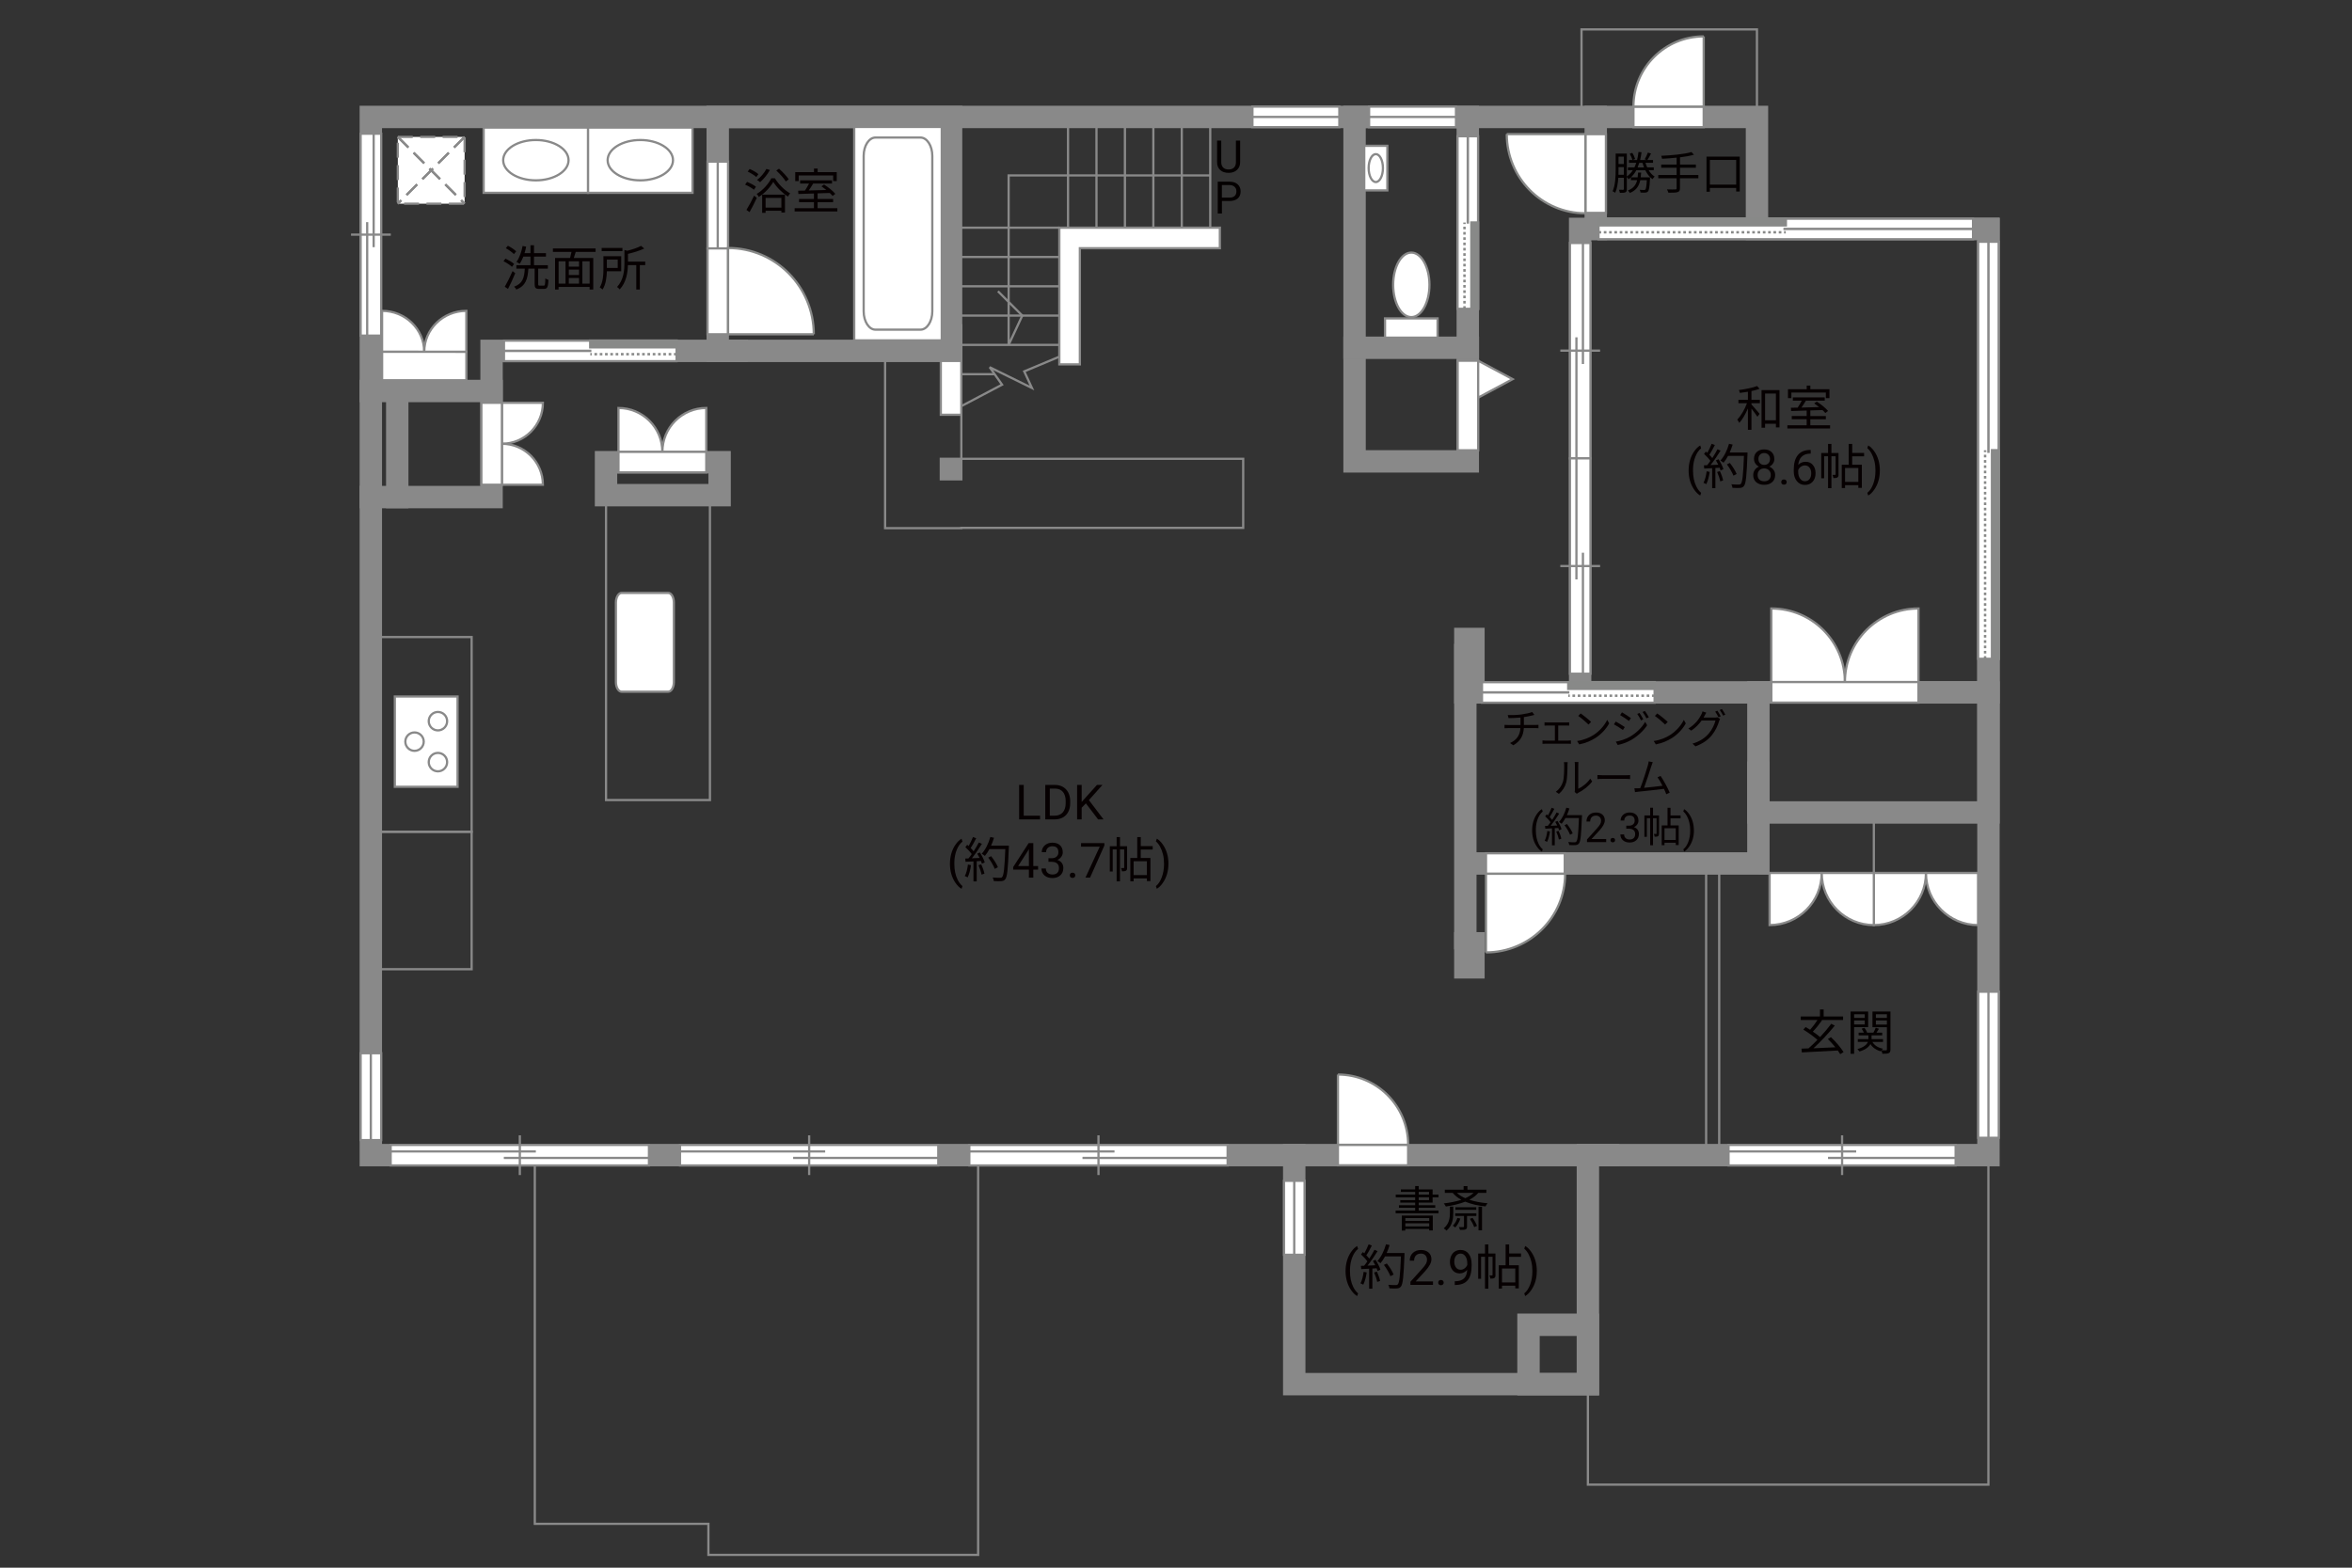 <?xml version="1.0" encoding="UTF-8"?><svg xmlns="http://www.w3.org/2000/svg" viewBox="0 0 630 420"><rect x="0" y="0" width="630" height="420" fill="#333333" stroke="none"/><defs><style>.cls-1,.cls-2,.cls-3,.cls-4,.cls-5,.cls-6,.cls-7,.cls-8{fill:none;}.cls-9{fill:#040000;}.cls-10{fill:#060001;}.cls-11,.cls-12,.cls-13,.cls-14{fill:#fff;}.cls-15{fill:#888988;}.cls-2,.cls-3,.cls-12,.cls-13,.cls-16,.cls-6,.cls-14{stroke-width:.6px;}.cls-2,.cls-3,.cls-14{stroke-dasharray:0 0 4 2;}.cls-2,.cls-13,.cls-16,.cls-4,.cls-6,.cls-17,.cls-8,.cls-14{stroke:#898989;}.cls-3{stroke:#898988;}.cls-12,.cls-5,.cls-7{stroke:#888988;}.cls-16,.cls-17{fill:#898989;}.cls-4,.cls-5,.cls-7{stroke-width:.65px;}.cls-17,.cls-8{stroke-linecap:square;stroke-width:6px;}.cls-7{stroke-dasharray:0 0 0 0 .71 0 0 .71;}</style></defs><g id="kan"><rect class="cls-6" x="423.62" y="7.88" width="46.99" height="23.46"/><line class="cls-6" x1="471" y1="233.88" x2="532.62" y2="233.88"/><rect class="cls-6" x="457" y="232.88" width="3.5" height="76.59"/><rect class="cls-6" x="425.33" y="309.47" width="107.28" height="88.28"/><polygon class="cls-6" points="143.25 309.47 143.25 408.25 189.75 408.25 189.75 416.57 262 416.57 262 309.47 143.25 309.47"/><line class="cls-6" x1="324.17" y1="61" x2="324.17" y2="31.33"/><line class="cls-6" x1="316.55" y1="61" x2="316.55" y2="31.33"/><line class="cls-6" x1="308.93" y1="61" x2="308.93" y2="31.33"/><line class="cls-6" x1="301.32" y1="61" x2="301.32" y2="31.33"/><line class="cls-6" x1="293.7" y1="61" x2="293.7" y2="31.33"/><line class="cls-6" x1="286.08" y1="61" x2="286.08" y2="31.33"/><line class="cls-6" x1="283.75" y1="61" x2="256.5" y2="61"/><line class="cls-6" x1="283.75" y1="68.85" x2="256.5" y2="68.85"/><line class="cls-6" x1="283.75" y1="76.7" x2="256.5" y2="76.7"/><line class="cls-6" x1="283.75" y1="84.55" x2="256.5" y2="84.55"/><line class="cls-6" x1="283.75" y1="92.4" x2="256.5" y2="92.4"/><line class="cls-6" x1="266.42" y1="100.25" x2="256.5" y2="100.25"/><polyline class="cls-6" points="257.5 108.81 268.41 103.06 265.1 98.38 276.41 103.94 274.35 99.5 283.75 95.56"/><polyline class="cls-6" points="324.17 47 270.17 47 270.17 92.4 273.83 84.55 267.31 78.03"/><rect class="cls-6" x="99.33" y="170.67" width="27" height="52.17"/><rect class="cls-6" x="162.33" y="132.67" width="27.83" height="81.67"/><rect class="cls-6" x="99.33" y="222.83" width="27" height="36.83"/><polygon class="cls-6" points="333 122.92 257.5 122.92 257.5 95.83 237.08 95.83 237.08 141.5 257.5 141.5 257.5 141.42 333 141.42 333 122.92"/><rect class="cls-16" x="252" y="122.92" width="5.5" height="5.5"/></g><g id="_外壁"><polygon class="cls-13" points="252 111.12 252 87.12 257.5 87.12 257.5 111.12 252 111.12 252 111.12"/><polygon class="cls-13" points="283.75 97.62 283.75 61 326.75 61 326.75 66.5 289.25 66.5 289.25 94.88 289.25 97.62 283.75 97.62 283.75 97.62"/><polygon class="cls-8" points="532.62 61.33 470.62 61.33 470.62 31.33 99.33 31.33 99.33 309.47 346.67 309.47 346.67 370.83 425.33 370.83 425.33 309.47 532.62 309.47 532.62 61.33"/><rect class="cls-8" x="423.25" y="61.33" width="109.37" height="124.17"/><rect class="cls-8" x="471" y="185.5" width="61.62" height="32.17"/><polyline class="cls-8" points="471 207 471 231.33 392.5 231.33 392.5 254.33 392.5 175.5"/><rect class="cls-17" x="392.5" y="171.19" width="2.17" height="14.31"/><rect class="cls-17" x="392.5" y="252.72" width="2.17" height="6.44"/><line class="cls-8" x1="424" y1="185.5" x2="394.67" y2="185.5"/><line class="cls-8" x1="430.75" y1="309.47" x2="346.67" y2="309.47"/><rect class="cls-8" x="409.42" y="354.92" width="15.92" height="15.92"/><rect class="cls-8" x="362.83" y="31.33" width="30.33" height="92.28"/><line class="cls-8" x1="362.83" y1="93.17" x2="393.17" y2="93.17"/><line class="cls-8" x1="427.43" y1="61.33" x2="427.43" y2="31.33"/><rect class="cls-8" x="192.25" y="31.33" width="62.5" height="62.67"/><polyline class="cls-8" points="197.33 94 131.67 94 131.67 133.17 99.33 133.17"/><line class="cls-8" x1="131.67" y1="104.75" x2="99.33" y2="104.75"/><line class="cls-8" x1="106.41" y1="104.75" x2="106.41" y2="133.17"/><rect class="cls-8" x="162.33" y="123.83" width="30.42" height="8.83"/></g><g id="_建距"><polygon class="cls-13" points="192.25 43.3 189.52 43.3 189.52 66.58 195.02 66.58 195.02 43.3 192.25 43.3"/><line class="cls-6" x1="192.25" y1="66.58" x2="192.25" y2="43.3"/><polygon class="cls-13" points="366.72 31.33 366.72 34.06 390 34.06 390 28.56 366.72 28.56 366.72 31.33"/><line class="cls-6" x1="390" y1="31.33" x2="366.72" y2="31.33"/><polygon class="cls-13" points="532.62 265.69 529.89 265.69 529.89 304.83 535.39 304.83 535.39 265.69 532.62 265.69"/><line class="cls-6" x1="532.62" y1="304.83" x2="532.62" y2="265.69"/><polygon class="cls-13" points="346.67 316.35 343.94 316.35 343.94 336.17 349.44 336.17 349.44 316.35 346.67 316.35"/><line class="cls-6" x1="346.67" y1="336.17" x2="346.67" y2="316.35"/><polygon class="cls-13" points="335.47 31.33 335.47 34.06 358.75 34.06 358.75 28.56 335.47 28.56 335.47 31.33"/><line class="cls-6" x1="358.75" y1="31.33" x2="335.47" y2="31.33"/><polygon class="cls-13" points="423.25 65.1 420.52 65.1 420.52 122.8 426.02 122.8 426.02 65.1 423.25 65.1"/><line class="cls-6" x1="428.6" y1="93.94" x2="417.94" y2="93.94"/><line class="cls-6" x1="424" y1="97.52" x2="424" y2="65.1"/><line class="cls-6" x1="422.26" y1="122.8" x2="422.26" y2="90.37"/><polygon class="cls-13" points="99.33 35.82 96.6 35.82 96.6 89.92 102.1 89.92 102.1 35.82 99.33 35.82"/><line class="cls-6" x1="104.68" y1="62.86" x2="94.02" y2="62.86"/><line class="cls-6" x1="100.09" y1="66.22" x2="100.09" y2="35.82"/><line class="cls-6" x1="98.35" y1="89.92" x2="98.35" y2="59.51"/><polygon class="cls-13" points="423.25 180.5 420.52 180.5 420.52 122.8 426.02 122.8 426.02 180.5 423.25 180.5"/><line class="cls-6" x1="428.6" y1="151.65" x2="417.94" y2="151.65"/><line class="cls-6" x1="424" y1="148.08" x2="424" y2="180.5"/><line class="cls-6" x1="422.26" y1="122.8" x2="422.26" y2="155.23"/><polygon class="cls-13" points="532.59 176.5 529.86 176.5 529.86 64.77 535.36 64.77 535.36 176.5 532.59 176.5"/><rect class="cls-15" x="533.58" y="120.63" width="1.78" height="55.87"/><rect class="cls-5" x="533.58" y="120.63" width="1.78" height="55.87"/><line class="cls-7" x1="531.72" y1="176.5" x2="531.72" y2="120.63"/><path class="cls-11" d="m532.62,120.63l-.07-55.86.07,55.86Z"/><line class="cls-4" x1="532.62" y1="121.34" x2="532.62" y2="64.62"/><polygon class="cls-13" points="443.2 185.53 443.2 188.26 396.96 188.26 396.96 182.76 443.2 182.76 443.2 185.53"/><rect class="cls-15" x="420.08" y="182.76" width="23.12" height="1.78"/><rect class="cls-5" x="420.08" y="182.76" width="23.12" height="1.78"/><line class="cls-7" x1="443.2" y1="186.39" x2="420.08" y2="186.39"/><path class="cls-11" d="m420.08,185.5l-23.12.07,23.12-.07Z"/><line class="cls-4" x1="420.37" y1="185.5" x2="396.9" y2="185.5"/><polygon class="cls-13" points="393.14 82.74 390.41 82.74 390.41 36.5 395.91 36.5 395.91 82.74 393.14 82.74"/><rect class="cls-15" x="394.13" y="59.62" width="1.78" height="23.12"/><rect class="cls-5" x="394.13" y="59.62" width="1.78" height="23.12"/><line class="cls-7" x1="392.27" y1="82.74" x2="392.27" y2="59.62"/><path class="cls-11" d="m393.17,59.62l-.07-23.12.07,23.12Z"/><line class="cls-4" x1="393.17" y1="59.91" x2="393.17" y2="36.44"/><polygon class="cls-13" points="181.23 94.03 181.23 96.76 134.99 96.76 134.99 91.26 181.23 91.26 181.23 94.03"/><rect class="cls-15" x="158.11" y="91.26" width="23.12" height="1.78"/><rect class="cls-5" x="158.11" y="91.26" width="23.12" height="1.78"/><line class="cls-7" x1="181.23" y1="94.89" x2="158.11" y2="94.89"/><path class="cls-11" d="m158.11,94l-23.12.07,23.12-.07Z"/><line class="cls-4" x1="158.4" y1="94" x2="134.93" y2="94"/><polygon class="cls-13" points="428.17 61.36 428.17 64.09 528.49 64.09 528.49 58.59 428.17 58.59 428.17 61.36"/><rect class="cls-15" x="428.17" y="58.59" width="50.17" height="1.78"/><rect class="cls-5" x="428.17" y="58.59" width="50.17" height="1.78"/><line class="cls-7" x1="428.17" y1="62.23" x2="478.33" y2="62.23"/><path class="cls-11" d="m478.33,61.33l50.16.07-50.16-.07Z"/><line class="cls-4" x1="477.7" y1="61.33" x2="528.62" y2="61.33"/><polygon class="cls-13" points="456.35 31.33 456.35 34.06 437.53 34.06 437.53 28.56 456.35 28.56 456.35 31.33"/><path class="cls-12" d="m456.35,9.75v18.81h-18.82c0-10.39,8.42-18.81,18.82-18.81"/><polygon class="cls-13" points="358.37 309.47 358.37 312.2 377.18 312.2 377.18 306.7 358.37 306.7 358.37 309.47"/><path class="cls-12" d="m358.37,287.88v18.81h18.82c0-10.39-8.42-18.81-18.82-18.81"/><polygon class="cls-13" points="427.43 35.94 430.16 35.94 430.16 57.04 424.66 57.04 424.66 35.94 427.43 35.94"/><path class="cls-12" d="m403.6,35.94h21.06v21.2c-11.63,0-21.06-9.49-21.06-21.2"/><polygon class="cls-13" points="398.03 231.33 398.03 228.6 419.13 228.6 419.13 234.1 398.03 234.1 398.03 231.33"/><path class="cls-12" d="m398.03,255.16v-21.06h21.2c0,11.63-9.49,21.06-21.2,21.06"/><polygon class="cls-13" points="192.25 89.56 189.52 89.56 189.52 66.55 195.02 66.55 195.02 89.56 192.25 89.56"/><path class="cls-12" d="m217.98,89.56h-22.96v-23.12c12.68,0,22.96,10.35,22.96,23.12"/><path class="cls-13" d="m177.42,121.06h-11.76v-11.76c6.49,0,11.76,5.26,11.76,11.76Z"/><path class="cls-13" d="m177.42,121.06h11.76v-11.76c-6.49,0-11.76,5.26-11.76,11.76Z"/><polygon class="cls-13" points="165.66 123.83 165.66 126.56 189.18 126.56 189.18 121.06 165.66 121.06 165.66 123.83"/><path class="cls-13" d="m134.44,118.89v-10.98h10.98c0,6.06-4.92,10.98-10.98,10.98Z"/><path class="cls-13" d="m134.44,118.89v10.98h10.98c0-6.06-4.92-10.98-10.98-10.98Z"/><polygon class="cls-13" points="131.67 107.91 128.94 107.91 128.94 129.87 134.44 129.87 134.44 107.91 131.67 107.91"/><path class="cls-13" d="m113.63,94.26h-11.29v-10.98c6.23,0,11.29,4.92,11.29,10.98Z"/><path class="cls-13" d="m113.63,94.26h11.28v-10.98c-6.23,0-11.28,4.92-11.28,10.98Z"/><polygon class="cls-13" points="102.35 97.03 102.35 101.88 124.92 101.88 124.92 94.26 102.35 94.25 102.35 97.03"/><line class="cls-1" x1="124.92" y1="97.03" x2="102.35" y2="97.03"/><polygon class="cls-13" points="393.17 96.64 390.44 96.64 390.44 120.64 395.94 120.64 395.94 96.64 393.17 96.64"/><polygon class="cls-13" points="395.94 96.64 405.17 101.58 395.94 106.53 395.94 96.64"/><path class="cls-13" d="m494.17,182.73h-19.71v-19.71c10.88,0,19.71,8.82,19.71,19.71Z"/><path class="cls-13" d="m494.17,182.73h19.71v-19.71c-10.88,0-19.71,8.82-19.71,19.71Z"/><polygon class="cls-13" points="474.46 185.5 474.46 188.23 513.88 188.23 513.88 182.73 474.46 182.73 474.46 185.5"/><path class="cls-13" d="m515.88,233.88h-13.96v13.96c7.71,0,13.96-6.25,13.96-13.96Z"/><path class="cls-13" d="m515.88,233.88h13.96v13.96c-7.71,0-13.96-6.25-13.96-13.96Z"/><path class="cls-13" d="m487.96,233.88h-13.96v13.96c7.71,0,13.96-6.25,13.96-13.96Z"/><path class="cls-13" d="m487.96,233.88h13.96v13.96c-7.71,0-13.96-6.25-13.96-13.96Z"/><polygon class="cls-13" points="173.83 309.47 173.83 306.74 104.64 306.74 104.64 312.24 173.83 312.24 173.83 309.47"/><line class="cls-6" x1="139.24" y1="314.81" x2="139.24" y2="304.16"/><line class="cls-6" x1="134.95" y1="310.22" x2="173.83" y2="310.22"/><line class="cls-6" x1="104.64" y1="308.48" x2="143.53" y2="308.48"/><polygon class="cls-13" points="251.33 309.47 251.33 306.74 182.14 306.74 182.14 312.24 251.33 312.24 251.33 309.47"/><line class="cls-6" x1="216.74" y1="314.81" x2="216.74" y2="304.16"/><line class="cls-6" x1="212.45" y1="310.22" x2="251.33" y2="310.22"/><line class="cls-6" x1="182.14" y1="308.48" x2="221.03" y2="308.48"/><polygon class="cls-13" points="328.83 309.47 328.83 306.74 259.64 306.74 259.64 312.24 328.83 312.24 328.83 309.47"/><line class="cls-6" x1="294.24" y1="314.81" x2="294.24" y2="304.16"/><line class="cls-6" x1="289.95" y1="310.22" x2="328.83" y2="310.22"/><line class="cls-6" x1="259.64" y1="308.48" x2="298.53" y2="308.48"/><polygon class="cls-13" points="523.83 309.47 523.83 306.74 463 306.74 463 312.24 523.83 312.24 523.83 309.47"/><line class="cls-6" x1="493.42" y1="314.81" x2="493.42" y2="304.16"/><line class="cls-6" x1="489.65" y1="310.22" x2="523.83" y2="310.22"/><line class="cls-6" x1="463" y1="308.48" x2="497.19" y2="308.48"/><polygon class="cls-13" points="99.33 282.17 96.6 282.17 96.6 305.45 102.1 305.45 102.1 282.17 99.33 282.17"/><line class="cls-6" x1="99.33" y1="305.45" x2="99.33" y2="282.17"/><rect class="cls-13" x="228.81" y="34.01" width="23.45" height="57.18"/><path class="cls-6" d="m246.56,88.32c1.74,0,3.16-2.2,3.16-4.89v-41.69c0-2.69-1.42-4.89-3.16-4.89h-12.06c-1.74,0-3.16,2.2-3.16,4.89v41.69c0,2.69,1.42,4.89,3.16,4.89h12.06Z"/><rect class="cls-13" x="129.55" y="34.18" width="27.97" height="17.48"/><path class="cls-6" d="m134.78,42.92c0,2.98,3.92,5.4,8.75,5.4s8.76-2.42,8.76-5.4-3.92-5.41-8.76-5.41-8.75,2.43-8.75,5.41Z"/><rect class="cls-13" x="157.52" y="34.18" width="27.98" height="17.48"/><path class="cls-6" d="m162.76,42.92c0,2.98,3.92,5.4,8.75,5.4s8.76-2.42,8.76-5.4-3.92-5.41-8.76-5.41-8.75,2.43-8.75,5.41Z"/><rect class="cls-14" x="106.56" y="36.68" width="17.89" height="17.89"/><line class="cls-3" x1="124.45" y1="36.68" x2="106.56" y2="54.57"/><line class="cls-2" x1="124.45" y1="36.68" x2="106.56" y2="54.57"/><line class="cls-3" x1="106.55" y1="36.68" x2="124.44" y2="54.57"/><line class="cls-2" x1="106.55" y1="36.68" x2="124.44" y2="54.57"/><path class="cls-13" d="m178.98,185.32c.84,0,1.52-1.17,1.52-2.6v-21.28c0-1.43-.67-2.6-1.52-2.6h-12.47c-.84,0-1.53,1.17-1.53,2.6v21.28c0,1.43.69,2.6,1.53,2.6h12.47Z"/><rect class="cls-13" x="105.76" y="186.6" width="16.8" height="24.19"/><path class="cls-13" d="m117.3,201.71c-1.36,0-2.46,1.1-2.46,2.47s1.1,2.47,2.46,2.47,2.47-1.11,2.47-2.47-1.1-2.47-2.47-2.47Z"/><path class="cls-13" d="m117.3,190.74c-1.36,0-2.46,1.11-2.46,2.47s1.1,2.47,2.46,2.47,2.47-1.1,2.47-2.47-1.1-2.47-2.47-2.47Z"/><path class="cls-13" d="m111.03,196.23c-1.36,0-2.46,1.11-2.46,2.46s1.1,2.47,2.46,2.47,2.47-1.11,2.47-2.47-1.11-2.46-2.47-2.46Z"/><rect class="cls-13" x="370.98" y="85.3" width="14.09" height="5.16"/><path class="cls-13" d="m373.17,76.31c0,4.77,2.17,8.65,4.86,8.65s4.86-3.88,4.86-8.65-2.17-8.64-4.86-8.64-4.86,3.87-4.86,8.64Z"/><rect class="cls-13" x="365.42" y="39.06" width="6.19" height="11.95"/><path class="cls-6" d="m368.52,41.29c1.06,0,1.91,1.67,1.91,3.74s-.86,3.74-1.91,3.74-1.92-1.67-1.92-3.74.86-3.74,1.92-3.74Z"/><line class="cls-13" x1="501.92" y1="233.88" x2="501.92" y2="220.33"/></g><g id="_文字"><path class="cls-9" d="m492.91,282.41c-.17-.29-.38-.62-.64-.97-3.5.19-7.19.38-9.63.51l-.1-1.01c.56-.01,1.2-.04,1.88-.07.74-.65,1.57-1.44,2.39-2.29-.96-.87-2.52-1.98-3.77-2.74l.6-.69c.38.22.79.47,1.21.73.68-.75,1.44-1.77,1.98-2.61h-4.49v-.95h5.15v-1.88h.99v1.88h5.2v.95h-5.79l.16.07c-.73,1.03-1.66,2.21-2.47,3.04.73.49,1.43,1,1.94,1.46,1.12-1.2,2.18-2.46,2.99-3.56l.95.49c-1.62,2-3.83,4.36-5.71,6.07,1.79-.08,3.85-.17,5.86-.26-.62-.78-1.34-1.57-2-2.22l.83-.49c1.3,1.22,2.7,2.89,3.37,3.99l-.9.57Z"/><path class="cls-9" d="m496.64,275.18v7.14h-.95v-11.32h4.71v4.19h-3.76Zm0-3.46v1h2.85v-1h-2.85Zm2.85,2.74v-1.08h-2.85v1.08h2.85Zm6.88,6.7c0,.52-.1.81-.46.98-.32.16-.88.17-1.7.17-.03-.23-.14-.61-.26-.86-.05.08-.1.16-.13.22-1.27-.34-2.22-1.01-2.82-1.95-.38.73-1.2,1.46-2.92,1.99-.12-.18-.38-.48-.57-.65,1.83-.51,2.55-1.25,2.81-1.92h-2.69v-.74h2.83v-1.01h-2.61v-.73h1.39c-.13-.34-.35-.75-.58-1.05l.75-.25c.31.4.61.94.7,1.3h1.69c.22-.4.49-.94.62-1.33l.87.29c-.22.35-.46.73-.66,1.04h1.53v.73h-2.85v1.01h3.07v.74h-2.86c.55.92,1.52,1.56,2.85,1.82-.12.1-.26.27-.38.43.55.03,1.05.03,1.21.01.17,0,.22-.07.22-.25v-5.95h-3.87v-4.2h4.82v10.17Zm-3.9-9.44v1h2.95v-1h-2.95Zm2.95,2.77v-1.11h-2.95v1.11h2.95Z"/><path class="cls-10" d="m469.14,107.12h2.26v.9h-2.26v.34c.49.52,1.85,2.11,2.17,2.51l-.58.79c-.3-.49-1.03-1.47-1.59-2.2v5.68h-.95v-5.72c-.64,1.51-1.48,2.98-2.31,3.87-.12-.26-.36-.65-.55-.88.99-.99,2.03-2.77,2.61-4.39h-2.29v-.9h2.54v-2.16c-.73.12-1.46.22-2.15.31-.05-.23-.16-.55-.27-.77,1.72-.23,3.74-.62,4.89-1.08l.65.75c-.6.22-1.37.43-2.17.6v2.34Zm7.51-2.61v10h-.96v-.98h-2.9v1.07h-.95v-10.09h4.81Zm-.96,8.09v-7.16h-2.9v7.16h2.9Z"/><path class="cls-10" d="m490.2,113.93v.87h-11.44v-.87h5.17v-1.62h-3.99v-.86h3.99v-1.46c-1.57.05-3.03.09-4.17.13l-.05-.88c.53-.01,1.14-.01,1.81-.03.38-.56.79-1.27,1.1-1.88h-2.39v-.86h8.54v.86h-5.04c-.36.61-.79,1.29-1.2,1.86,1.46-.04,3.09-.08,4.72-.13-.43-.35-.88-.69-1.3-.98l.69-.48c1.09.69,2.41,1.74,3.02,2.5l-.73.55c-.2-.23-.46-.51-.77-.79-1.08.04-2.18.08-3.25.1v1.5h4.16v.86h-4.16v1.62h5.29Zm-10.36-7.27h-.92v-2.39h5.02v-.96h.97v.96h5.12v2.39h-.96v-1.5h-9.23v1.5Z"/><path class="cls-10" d="m452.31,126.02c0-.96.13-1.87.38-2.75s.64-1.68,1.15-2.4,1.04-1.23,1.58-1.52l.24.77c-.62.47-1.12,1.2-1.52,2.17s-.61,2.06-.65,3.27v.54c0,1.63.29,3.05.89,4.25.36.72.79,1.28,1.28,1.69l-.24.72c-.56-.31-1.1-.84-1.61-1.57-1-1.44-1.5-3.16-1.5-5.16Z"/><path class="cls-10" d="m457.96,126.42c-.18,1.22-.49,2.47-.92,3.3-.16-.12-.55-.3-.75-.36.43-.79.7-1.95.85-3.09l.83.16Zm2.38-3.37c.53.83,1.1,1.94,1.29,2.64l-.77.36c-.05-.22-.13-.47-.25-.74l-1.13.07v5.41h-.87v-5.36l-2.12.1-.08-.87c.26,0,.56-.01.86-.03.29-.34.58-.73.87-1.16-.4-.58-1.09-1.31-1.7-1.86l.49-.64c.13.1.26.22.39.34.43-.73.88-1.7,1.16-2.42l.86.33c-.44.87-.99,1.91-1.48,2.61.31.31.58.62.79.9.53-.82,1.03-1.66,1.39-2.37l.83.36c-.75,1.22-1.79,2.76-2.69,3.87.65-.03,1.37-.06,2.08-.09-.2-.4-.42-.81-.64-1.16l.71-.31Zm.34,3.16c.38.79.75,1.82.87,2.5l-.77.26c-.12-.68-.48-1.72-.83-2.52l.73-.23Zm7.4-4.49c-.23,5.82-.42,7.84-.95,8.48-.3.38-.58.47-1.08.52-.43.04-1.22.03-2-.03-.03-.27-.13-.69-.31-.95.87.08,1.66.08,1.99.08.25,0,.42-.03.56-.19.43-.44.65-2.42.84-7.49h-4.26c-.36.69-.78,1.31-1.21,1.82-.18-.16-.61-.44-.84-.57,1-1.08,1.83-2.78,2.31-4.5l.97.22c-.22.73-.48,1.44-.79,2.12h4.77v.49Zm-3.76,5.72c-.3-.79-1.03-2.08-1.75-3.03l.78-.38c.73.91,1.51,2.15,1.82,2.96l-.85.44Z"/><path class="cls-10" d="m475.28,122.94c0,.46-.12.87-.37,1.23-.24.36-.57.64-.99.84.48.21.86.51,1.15.91s.42.85.42,1.35c0,.8-.27,1.44-.81,1.91-.54.47-1.25.71-2.13.71s-1.6-.24-2.14-.71c-.54-.48-.8-1.11-.8-1.91,0-.5.14-.95.41-1.35.27-.4.65-.71,1.13-.91-.41-.2-.73-.48-.97-.84-.24-.36-.36-.77-.36-1.23,0-.78.25-1.4.75-1.85.5-.46,1.16-.69,1.97-.69s1.47.23,1.97.69.75,1.07.75,1.85Zm-.96,4.31c0-.52-.16-.94-.49-1.26s-.76-.49-1.29-.49-.95.16-1.27.48c-.32.32-.48.74-.48,1.27s.16.94.47,1.24c.31.3.74.45,1.3.45s.98-.15,1.29-.45c.31-.3.47-.71.47-1.23Zm-1.76-5.88c-.46,0-.83.14-1.12.43-.29.29-.43.67-.43,1.17s.14.85.42,1.14c.28.29.66.44,1.13.44s.84-.15,1.13-.44c.28-.29.42-.67.42-1.14s-.15-.85-.44-1.15-.66-.44-1.11-.44Z"/><path class="cls-10" d="m477.12,129.16c0-.2.06-.37.18-.51.12-.14.3-.2.54-.2s.42.07.55.2c.12.14.19.3.19.51s-.06.36-.19.49c-.12.13-.31.2-.55.2s-.42-.07-.54-.2c-.12-.13-.18-.29-.18-.49Z"/><path class="cls-10" d="m485.01,120.53v1h-.22c-.91.02-1.64.29-2.18.81-.54.52-.85,1.26-.94,2.22.49-.56,1.15-.84,1.99-.84s1.45.28,1.93.85.72,1.3.72,2.2c0,.95-.26,1.71-.78,2.29-.52.57-1.21.86-2.08.86s-1.6-.34-2.15-1.02c-.55-.68-.83-1.55-.83-2.62v-.45c0-1.7.36-3,1.09-3.9.73-.9,1.81-1.36,3.24-1.38h.21Zm-1.54,4.16c-.4,0-.77.12-1.11.36-.34.24-.57.54-.7.91v.43c0,.76.17,1.38.51,1.84s.77.7,1.28.7.95-.19,1.25-.58c.3-.39.45-.9.45-1.53s-.15-1.15-.46-1.54c-.31-.39-.71-.59-1.22-.59Z"/><path class="cls-10" d="m492.47,127.1c0,.39-.05.65-.3.81-.25.16-.58.18-1.08.18-.03-.25-.13-.62-.25-.87.35.01.61.01.71,0,.1,0,.13-.03.13-.13v-4.86h-1.12v8.55h-.9v-8.55h-1.05v5.9h-.78v-6.77h1.83v-2.44h.9v2.44h1.9v5.75Zm3.65-4.85v2.25h2.59v6.21h-.94v-.73h-3.56v.77h-.88v-6.25h1.85v-5.58h.95v2.42h3.18v.91h-3.18Zm1.65,3.13h-3.56v3.72h3.56v-3.72Z"/><path class="cls-10" d="m503.53,126.09c0,.94-.12,1.85-.37,2.71-.25.87-.63,1.66-1.14,2.4-.51.73-1.04,1.25-1.6,1.56l-.25-.72c.65-.5,1.17-1.27,1.57-2.33.4-1.05.6-2.22.61-3.5v-.2c0-.89-.09-1.71-.28-2.48-.19-.76-.45-1.45-.78-2.05s-.71-1.08-1.12-1.42l.25-.72c.56.31,1.09.83,1.6,1.55s.88,1.52,1.14,2.39c.25.87.38,1.8.38,2.8Z"/><path class="cls-10" d="m407.57,191.4c1-.14,2.3-.41,2.84-.64l.58.76c-.24.07-.46.12-.62.17-.55.14-1.4.31-2.19.43v2.11h3.04c.24,0,.64-.02.87-.04v.91c-.24-.02-.57-.04-.85-.04h-3.07c-.12,2.06-.92,3.51-2.82,4.61l-.87-.6c1.74-.8,2.65-2.04,2.78-4h-3.27c-.35,0-.73.02-.99.04v-.91c.25.02.64.04.97.04h3.31v-2c-1.11.11-2.35.14-3.2.15l-.22-.81c.84.03,2.51-.01,3.7-.17Z"/><path class="cls-10" d="m414.47,193.56h5.06c.27,0,.55-.02.78-.04v.88c-.24-.02-.53-.03-.78-.03h-2.15v4.05h2.66c.26,0,.52-.02.74-.06v.92c-.22-.02-.56-.03-.74-.03h-6.08c-.24,0-.53.01-.79.03v-.92c.25.03.54.06.79.06h2.53v-4.05h-2.02c-.18,0-.53.01-.76.03v-.88c.23.03.58.04.76.04Z"/><path class="cls-10" d="m426.83,196.91c1.69-1.07,3.04-2.7,3.67-4.05l.53.94c-.75,1.38-2.04,2.87-3.7,3.92-1.1.69-2.49,1.36-4.32,1.71l-.58-.9c1.93-.29,3.36-.96,4.4-1.61Zm-.65-3.49l-.69.69c-.55-.57-1.92-1.75-2.74-2.3l.63-.67c.78.52,2.19,1.66,2.81,2.28Z"/><path class="cls-10" d="m435.21,194.8l-.5.77c-.55-.4-1.74-1.17-2.41-1.51l.5-.75c.65.35,1.94,1.14,2.41,1.49Zm1.29,2.63c1.83-1.05,3.28-2.49,4.17-4.04l.53.91c-.96,1.47-2.47,2.89-4.24,3.93-1.1.65-2.62,1.16-3.64,1.36l-.51-.89c1.2-.21,2.57-.65,3.69-1.28Zm.35-5.04l-.52.76c-.53-.41-1.73-1.2-2.37-1.57l.5-.74c.65.36,1.91,1.21,2.39,1.55Zm3.33.32l-.63.29c-.28-.57-.64-1.23-1-1.74l.6-.25c.28.4.77,1.19,1.02,1.71Zm1.47-.55l-.63.29c-.3-.58-.67-1.21-1.04-1.71l.62-.26c.3.39.78,1.18,1.06,1.68Z"/><path class="cls-10" d="m447.35,196.91c1.69-1.07,3.04-2.7,3.67-4.05l.53.94c-.75,1.38-2.04,2.87-3.7,3.92-1.1.69-2.49,1.36-4.32,1.71l-.58-.9c1.93-.29,3.36-.96,4.4-1.61Zm-.65-3.49l-.69.69c-.55-.57-1.92-1.75-2.74-2.3l.63-.67c.78.52,2.19,1.66,2.81,2.28Z"/><path class="cls-10" d="m456.56,191.79c-.08.15-.17.31-.25.46h2.98c.3,0,.54-.03.71-.1l.73.44c-.09.15-.2.41-.25.58-.3,1.11-.97,2.6-1.95,3.8-1,1.22-2.32,2.22-4.38,2.99l-.8-.73c2.02-.59,3.4-1.58,4.4-2.76.85-1,1.53-2.43,1.75-3.43h-3.71c-.67.94-1.58,1.91-2.79,2.71l-.76-.56c1.89-1.13,2.97-2.74,3.45-3.72.11-.2.28-.59.34-.88l1.01.34c-.18.29-.37.66-.48.86Zm4.35.12l-.59.26c-.22-.44-.59-1.11-.89-1.52l.58-.25c.28.4.67,1.06.9,1.51Zm1.23-.45l-.59.26c-.24-.47-.6-1.1-.91-1.51l.58-.25c.29.41.72,1.09.92,1.5Z"/><path class="cls-10" d="m418.65,209.41c.32-1,.33-3.2.33-4.42,0-.33-.03-.57-.08-.8h1.01c-.01.13-.05.46-.05.79,0,1.22-.04,3.58-.34,4.68-.33,1.18-1.03,2.26-1.96,3.03l-.82-.56c.92-.66,1.58-1.64,1.91-2.71Zm3.2,2.15v-6.59c0-.42-.05-.74-.07-.81h1.01c-.01.08-.04.4-.04.81v6.35c1.01-.46,2.37-1.46,3.21-2.71l.52.75c-.95,1.29-2.48,2.42-3.75,3.05-.18.1-.3.19-.37.25l-.58-.48c.04-.18.08-.4.08-.62Z"/><path class="cls-10" d="m429.41,207.7h6.03c.55,0,.95-.03,1.19-.06v1.08c-.22-.01-.68-.06-1.18-.06h-6.04c-.61,0-1.19.02-1.53.06v-1.08c.33.02.91.06,1.53.06Z"/><path class="cls-10" d="m442.33,205.22c-.32,1.03-1.41,4.41-1.96,5.84,1.62-.15,3.73-.38,4.94-.55-.44-.87-.94-1.73-1.34-2.26l.83-.37c.78,1.13,1.98,3.34,2.44,4.48l-.92.42c-.14-.4-.35-.9-.61-1.44-1.69.22-5.38.63-6.85.76-.28.02-.59.08-.91.12l-.17-1.02c.33.01.7,0,1.02-.01.17-.01.35-.02.55-.03.62-1.52,1.74-5.04,2.05-6.12.13-.51.18-.77.21-1.06l1.1.22c-.11.27-.23.56-.37,1.02Z"/><path class="cls-10" d="m410.39,222.43c0-.81.11-1.59.32-2.33.22-.74.54-1.42.97-2.03.43-.61.88-1.04,1.34-1.29l.21.65c-.52.4-.95,1.01-1.29,1.84-.33.82-.52,1.75-.55,2.77v.46c0,1.38.25,2.58.75,3.6.3.61.67,1.09,1.09,1.43l-.21.61c-.48-.26-.93-.71-1.36-1.33-.85-1.22-1.27-2.67-1.27-4.37Z"/><path class="cls-10" d="m415.17,222.77c-.15,1.03-.42,2.09-.78,2.79-.13-.1-.46-.25-.64-.31.36-.67.59-1.65.71-2.62l.7.13Zm2.01-2.85c.45.7.93,1.64,1.09,2.23l-.65.31c-.04-.19-.11-.4-.21-.63l-.96.05v4.58h-.74v-4.53l-1.79.09-.07-.74c.22,0,.47-.01.73-.02.24-.29.5-.62.74-.98-.34-.5-.92-1.11-1.44-1.57l.42-.54c.11.09.22.19.33.29.36-.62.75-1.44.98-2.05l.73.28c-.37.74-.84,1.62-1.25,2.21.26.26.5.53.67.76.45-.69.87-1.41,1.18-2l.7.31c-.64,1.03-1.52,2.33-2.28,3.28.55-.02,1.16-.06,1.76-.08-.17-.34-.35-.68-.54-.98l.61-.26Zm.29,2.67c.32.67.64,1.54.74,2.11l-.65.22c-.1-.57-.41-1.45-.7-2.13l.62-.2Zm6.26-3.79c-.2,4.93-.35,6.63-.8,7.17-.25.32-.5.4-.91.44-.36.03-1.03.02-1.69-.02-.02-.23-.11-.58-.26-.8.74.07,1.41.07,1.68.07.21,0,.35-.02.47-.17.36-.37.55-2.05.71-6.34h-3.61c-.31.58-.66,1.11-1.02,1.54-.15-.13-.52-.37-.71-.48.85-.91,1.55-2.35,1.96-3.81l.83.19c-.19.62-.41,1.22-.67,1.79h4.04v.42Zm-3.18,4.84c-.25-.67-.87-1.76-1.49-2.56l.66-.32c.62.77,1.28,1.82,1.54,2.51l-.71.37Z"/><path class="cls-10" d="m430.21,225.61h-5.12v-.71l2.71-3.01c.4-.45.68-.82.83-1.11.15-.29.23-.58.23-.88,0-.41-.12-.74-.37-1-.25-.26-.58-.39-.99-.39-.49,0-.88.14-1.15.42-.27.28-.41.67-.41,1.17h-.99c0-.72.23-1.3.7-1.75s1.08-.67,1.86-.67c.73,0,1.3.19,1.72.57.42.38.63.89.63,1.52,0,.77-.49,1.69-1.47,2.75l-2.09,2.27h3.93v.81Z"/><path class="cls-10" d="m431.38,225.09c0-.17.05-.31.15-.43.1-.11.25-.17.46-.17s.36.06.46.17c.11.12.16.26.16.43s-.05.3-.16.41-.26.17-.46.17-.36-.05-.46-.17c-.1-.11-.15-.25-.15-.41Z"/><path class="cls-10" d="m435.6,221.21h.75c.47,0,.84-.13,1.11-.37.27-.24.4-.56.4-.97,0-.92-.46-1.38-1.37-1.38-.43,0-.77.12-1.03.37s-.38.57-.38.97h-.99c0-.62.23-1.13.68-1.54s1.03-.62,1.73-.62c.74,0,1.32.2,1.74.59.42.39.63.93.63,1.63,0,.34-.11.67-.33.99-.22.32-.52.56-.9.71.43.14.76.36,1,.68.23.32.35.7.35,1.16,0,.7-.23,1.26-.69,1.67-.46.41-1.05.62-1.79.62s-1.33-.2-1.79-.6c-.46-.4-.69-.92-.69-1.57h1c0,.41.13.74.4.99.27.25.63.37,1.08.37.48,0,.85-.13,1.1-.38.25-.25.38-.61.38-1.08s-.14-.8-.42-1.05c-.28-.24-.68-.37-1.21-.38h-.75v-.81Z"/><path class="cls-10" d="m444.37,223.34c0,.33-.04.55-.25.68s-.5.15-.91.15c-.02-.21-.11-.53-.21-.74.3.01.52.01.61,0,.09,0,.11-.02.11-.11v-4.11h-.95v7.24h-.76v-7.24h-.89v4.99h-.66v-5.73h1.55v-2.07h.76v2.07h1.61v4.86Zm3.09-4.1v1.9h2.19v5.26h-.79v-.62h-3.01v.65h-.75v-5.29h1.56v-4.72h.8v2.05h2.7v.77h-2.7Zm1.4,2.65h-3.01v3.15h3.01v-3.15Z"/><path class="cls-10" d="m453.73,222.49c0,.8-.1,1.56-.31,2.3-.21.73-.53,1.41-.96,2.03s-.88,1.06-1.36,1.32l-.21-.61c.55-.42.99-1.08,1.33-1.97s.51-1.88.51-2.96v-.17c0-.75-.08-1.45-.24-2.1-.16-.65-.38-1.23-.66-1.74-.28-.51-.6-.91-.95-1.2l.21-.61c.47.26.92.7,1.35,1.31.43.61.75,1.29.96,2.02s.32,1.53.32,2.37Z"/><path class="cls-10" d="m274.21,218.53h4.38v1h-5.61v-9.24h1.23v8.25Z"/><path class="cls-10" d="m279.98,219.53v-9.24h2.61c.8,0,1.51.18,2.13.53.62.36,1.09.86,1.43,1.52.34.66.51,1.41.51,2.26v.59c0,.87-.17,1.64-.5,2.29-.34.66-.82,1.16-1.44,1.51-.62.35-1.35.53-2.18.54h-2.56Zm1.22-8.25v7.25h1.28c.94,0,1.67-.29,2.19-.88.52-.58.78-1.42.78-2.5v-.54c0-1.05-.25-1.87-.74-2.45s-1.19-.88-2.1-.89h-1.42Z"/><path class="cls-10" d="m290.86,215.23l-1.13,1.17v3.12h-1.22v-9.24h1.22v4.57l4.11-4.57h1.47l-3.64,4.08,3.92,5.16h-1.46l-3.28-4.3Z"/><path class="cls-10" d="m254.45,231.38c0-.96.13-1.88.38-2.75s.64-1.68,1.15-2.4,1.03-1.23,1.58-1.52l.24.77c-.62.47-1.12,1.2-1.52,2.17s-.61,2.06-.65,3.27v.54c0,1.63.29,3.05.89,4.25.36.72.79,1.28,1.28,1.69l-.24.72c-.56-.31-1.1-.84-1.61-1.57-1-1.44-1.5-3.16-1.5-5.16Z"/><path class="cls-10" d="m260.1,231.77c-.18,1.22-.49,2.47-.92,3.3-.16-.12-.55-.3-.75-.36.43-.79.7-1.95.84-3.09l.83.16Zm2.38-3.37c.53.83,1.1,1.94,1.29,2.64l-.77.36c-.05-.22-.13-.47-.25-.74l-1.13.07v5.41h-.87v-5.36l-2.12.1-.08-.87c.26,0,.56-.01.86-.03.29-.34.58-.73.87-1.16-.4-.58-1.09-1.31-1.7-1.86l.49-.64c.13.1.26.22.39.34.43-.73.88-1.7,1.16-2.42l.86.33c-.44.87-.99,1.91-1.48,2.61.31.31.58.62.79.9.53-.82,1.03-1.66,1.39-2.37l.83.36c-.75,1.22-1.79,2.76-2.69,3.87.65-.03,1.36-.06,2.08-.09-.2-.4-.42-.81-.64-1.16l.72-.31Zm.34,3.16c.38.79.75,1.82.87,2.5l-.77.26c-.12-.68-.48-1.72-.83-2.52l.73-.23Zm7.4-4.49c-.23,5.82-.42,7.84-.95,8.48-.3.38-.58.47-1.08.52-.43.04-1.22.03-2-.03-.03-.27-.13-.69-.31-.95.87.08,1.66.08,1.99.08.25,0,.42-.03.56-.2.43-.44.65-2.42.85-7.49h-4.26c-.36.69-.78,1.31-1.21,1.82-.18-.16-.61-.44-.85-.57,1-1.08,1.83-2.78,2.31-4.5l.98.22c-.22.73-.48,1.44-.79,2.12h4.77v.49Zm-3.76,5.72c-.3-.79-1.03-2.08-1.76-3.03l.78-.38c.73.91,1.51,2.14,1.82,2.96l-.84.44Z"/><path class="cls-10" d="m276.78,232.02h1.28v.96h-1.28v2.15h-1.18v-2.15h-4.21v-.69l4.14-6.41h1.25v6.14Zm-4.06,0h2.88v-4.53l-.14.25-2.74,4.28Z"/><path class="cls-10" d="m280.83,229.93h.88c.55,0,.99-.15,1.31-.44s.48-.67.48-1.15c0-1.08-.54-1.62-1.62-1.62-.51,0-.91.15-1.22.44s-.45.67-.45,1.15h-1.17c0-.73.27-1.34.8-1.82s1.22-.73,2.04-.73c.87,0,1.56.23,2.05.69s.74,1.1.74,1.92c0,.4-.13.79-.39,1.17-.26.38-.61.66-1.06.84.51.16.9.43,1.18.8s.42.83.42,1.36c0,.83-.27,1.49-.81,1.97-.54.49-1.25.73-2.11.73s-1.57-.23-2.12-.7-.82-1.09-.82-1.86h1.18c0,.49.16.88.48,1.17s.74.44,1.28.44c.57,0,1-.15,1.3-.44.3-.3.45-.72.45-1.28s-.17-.95-.5-1.24-.81-.44-1.43-.44h-.88v-.96Z"/><path class="cls-10" d="m286.56,234.51c0-.2.06-.37.18-.51s.3-.2.54-.2.42.07.55.2.19.3.19.51-.06.36-.19.49c-.12.13-.31.2-.55.2s-.42-.07-.54-.2c-.12-.13-.18-.29-.18-.49Z"/><path class="cls-10" d="m295.81,226.54l-3.83,8.58h-1.23l3.82-8.28h-5v-.96h6.25v.66Z"/><path class="cls-10" d="m301.91,232.45c0,.39-.05.65-.3.81-.25.16-.58.18-1.08.18-.03-.25-.13-.62-.25-.87.35.01.61.01.71,0,.1,0,.13-.03.13-.13v-4.86h-1.12v8.55h-.9v-8.55h-1.05v5.9h-.78v-6.77h1.83v-2.44h.9v2.44h1.9v5.75Zm3.65-4.85v2.25h2.59v6.21h-.94v-.73h-3.56v.77h-.88v-6.25h1.85v-5.58h.95v2.42h3.19v.91h-3.19Zm1.65,3.13h-3.56v3.72h3.56v-3.72Z"/><path class="cls-10" d="m312.97,231.44c0,.94-.12,1.85-.37,2.71s-.63,1.66-1.14,2.4c-.51.73-1.04,1.25-1.6,1.56l-.25-.72c.65-.5,1.18-1.28,1.57-2.33.4-1.05.6-2.22.61-3.5v-.2c0-.89-.09-1.71-.28-2.48-.19-.76-.45-1.45-.78-2.05s-.71-1.08-1.12-1.42l.25-.72c.56.31,1.09.83,1.6,1.55s.88,1.52,1.14,2.39c.25.87.38,1.81.38,2.8Z"/><path class="cls-9" d="m385.32,324.33v.71h-11.49v-.71h5.23v-.77h-4.34v-.66h4.34v-.71h-3.98v-.65h3.98v-.77h-5.2v-.73h5.2v-.73h-3.83v-.65h3.83v-.91h.95v.91h3.72v1.38h1.59v.73h-1.59v1.42h-3.72v.71h4.43v.66h-4.43v.77h5.32Zm-9.83,1.33h8.29v3.99h-.96v-.4h-6.4v.43h-.94v-4.02Zm.94.66v.79h6.4v-.79h-6.4Zm6.4,2.25v-.83h-6.4v.83h6.4Zm-2.82-8.53h2.77v-.73h-2.77v.73Zm0,1.5h2.77v-.77h-2.77v.77Z"/><path class="cls-9" d="m389.27,324.9c0,1.6-.2,3.41-1.81,4.8-.17-.19-.51-.47-.75-.61,1.5-1.25,1.66-2.83,1.66-4.2v-1.62h.9v1.64Zm6.7-5.32c-.62.75-1.44,1.35-2.39,1.85,1.44.48,3.11.79,4.88.94-.19.2-.44.6-.55.84-2-.19-3.86-.61-5.43-1.27-1.57.62-3.38,1.03-5.2,1.3-.1-.21-.36-.64-.55-.83,1.66-.2,3.29-.51,4.71-.97-.92-.51-1.7-1.12-2.31-1.85h-2.12v-.86h5.03v-.96h1.03v.96h5.07v.86h-2.16Zm-4.81,6.89c-.27.9-.81,1.79-1.35,2.38-.14-.12-.47-.36-.66-.48.55-.52.99-1.29,1.22-2.07l.79.17Zm1.79-.7v2.83c0,.39-.06.62-.38.77-.31.12-.77.13-1.5.13-.05-.22-.18-.55-.31-.75.56.03,1.04.01,1.18.01.16-.01.2-.04.2-.18v-2.81h-2.35v-.7h5.66v.7h-2.5Zm2.48-2.33v.69h-5.59v-.69h5.59Zm-5.19-3.86c.58.56,1.35,1.04,2.25,1.43.87-.39,1.64-.86,2.22-1.43h-4.47Zm4.2,6.7c.48.66.98,1.56,1.18,2.16l-.75.31c-.2-.61-.68-1.53-1.14-2.21l.71-.26Zm1.59-2.99h.94v6.33h-.94v-6.33Z"/><path class="cls-10" d="m360.42,340.49c0-.96.13-1.88.38-2.75s.64-1.68,1.15-2.4,1.04-1.23,1.58-1.52l.24.77c-.62.47-1.12,1.2-1.52,2.17s-.61,2.06-.65,3.27v.54c0,1.63.29,3.05.89,4.25.36.72.79,1.28,1.28,1.69l-.24.72c-.56-.31-1.1-.84-1.61-1.57-1-1.44-1.5-3.16-1.5-5.16Z"/><path class="cls-10" d="m366.08,340.89c-.18,1.22-.49,2.47-.92,3.3-.16-.12-.55-.3-.75-.36.43-.79.7-1.95.85-3.09l.83.16Zm2.38-3.37c.53.83,1.1,1.94,1.29,2.64l-.77.36c-.05-.22-.13-.47-.25-.74l-1.13.07v5.41h-.87v-5.36l-2.12.1-.08-.87c.26,0,.56-.01.86-.03.29-.34.58-.73.87-1.16-.4-.58-1.09-1.31-1.7-1.86l.49-.64c.13.1.26.22.39.34.43-.73.88-1.7,1.16-2.42l.86.33c-.44.87-.99,1.91-1.48,2.61.31.31.58.62.79.9.53-.82,1.03-1.66,1.39-2.37l.83.36c-.75,1.22-1.79,2.76-2.69,3.87.65-.03,1.37-.06,2.08-.09-.2-.4-.42-.81-.64-1.16l.71-.31Zm.34,3.16c.38.79.75,1.82.87,2.5l-.77.26c-.12-.68-.48-1.72-.83-2.52l.73-.23Zm7.4-4.49c-.23,5.82-.42,7.84-.95,8.48-.3.38-.58.47-1.08.52-.43.04-1.22.03-2-.03-.03-.27-.13-.69-.31-.95.87.08,1.66.08,1.99.08.25,0,.42-.03.56-.2.43-.44.65-2.42.84-7.49h-4.26c-.36.69-.78,1.31-1.21,1.82-.18-.16-.61-.44-.84-.57,1-1.08,1.83-2.78,2.31-4.5l.97.22c-.22.73-.48,1.44-.79,2.12h4.77v.49Zm-3.76,5.72c-.3-.79-1.03-2.08-1.75-3.03l.78-.38c.73.91,1.51,2.14,1.82,2.96l-.85.44Z"/><path class="cls-10" d="m383.85,344.24h-6.06v-.84l3.2-3.55c.47-.54.8-.97.98-1.31.18-.34.27-.68.27-1.04,0-.48-.15-.88-.44-1.19s-.68-.46-1.17-.46c-.58,0-1.04.17-1.36.5-.32.33-.49.79-.49,1.39h-1.17c0-.85.27-1.54.82-2.06.55-.52,1.28-.79,2.2-.79.86,0,1.54.23,2.04.68.5.45.75,1.05.75,1.8,0,.91-.58,1.99-1.74,3.25l-2.48,2.69h4.64v.96Z"/><path class="cls-10" d="m385.24,343.63c0-.2.06-.37.18-.51.12-.14.3-.2.54-.2s.42.07.55.2c.12.14.19.3.19.51s-.06.36-.19.49c-.12.13-.31.2-.55.2s-.42-.07-.54-.2c-.12-.13-.18-.29-.18-.49Z"/><path class="cls-10" d="m393.01,340.18c-.25.29-.54.53-.88.71-.34.18-.71.27-1.12.27-.53,0-1-.13-1.39-.39-.4-.26-.7-.63-.92-1.11-.22-.48-.32-1-.32-1.58,0-.62.12-1.17.35-1.67.24-.5.57-.87,1-1.14.43-.26.94-.39,1.51-.39.91,0,1.63.34,2.16,1.03.53.68.79,1.62.79,2.8v.34c0,1.8-.36,3.11-1.07,3.94s-1.78,1.25-3.22,1.27h-.23v-1h.25c.97-.02,1.71-.27,2.23-.76.52-.49.8-1.26.85-2.32Zm-1.81,0c.39,0,.76-.12,1.09-.36s.57-.54.73-.9v-.47c0-.77-.17-1.4-.5-1.88-.33-.48-.76-.72-1.27-.72s-.93.2-1.24.59c-.31.4-.47.92-.47,1.56s.15,1.15.45,1.56c.3.41.71.61,1.21.61Z"/><path class="cls-10" d="m400.58,341.57c0,.39-.05.65-.3.81-.25.16-.58.18-1.08.18-.03-.25-.13-.62-.25-.87.35.01.61.01.71,0,.1,0,.13-.03.13-.13v-4.86h-1.12v8.55h-.9v-8.55h-1.05v5.9h-.78v-6.77h1.83v-2.44h.9v2.44h1.9v5.75Zm3.65-4.85v2.25h2.59v6.21h-.94v-.73h-3.56v.77h-.88v-6.25h1.85v-5.58h.95v2.42h3.18v.91h-3.18Zm1.65,3.13h-3.56v3.72h3.56v-3.72Z"/><path class="cls-10" d="m411.64,340.56c0,.94-.12,1.85-.37,2.71-.25.87-.63,1.66-1.14,2.4-.51.73-1.04,1.25-1.6,1.56l-.25-.72c.65-.5,1.17-1.28,1.57-2.33.4-1.05.6-2.22.61-3.5v-.2c0-.89-.09-1.71-.28-2.48-.19-.76-.45-1.45-.78-2.05s-.71-1.08-1.12-1.42l.25-.72c.56.31,1.09.83,1.6,1.55s.88,1.52,1.14,2.39c.25.87.38,1.81.38,2.8Z"/><path class="cls-9" d="m332.18,37.67v5.8c0,.8-.26,1.46-.76,1.97s-1.18.8-2.04.86h-.3c-.93.01-1.68-.24-2.23-.74s-.84-1.2-.84-2.08v-5.81h1.11v5.78c0,.62.17,1.1.51,1.44s.82.51,1.45.51,1.12-.17,1.46-.51.51-.82.51-1.44v-5.78h1.13Z"/><path class="cls-9" d="m327.3,53.86v3.34h-1.12v-8.53h3.15c.93,0,1.67.24,2.19.71s.79,1.11.79,1.89c0,.83-.26,1.47-.78,1.91s-1.26.67-2.22.67h-2.01Zm0-.92h2.02c.6,0,1.06-.14,1.38-.43.32-.28.48-.69.48-1.23s-.16-.92-.48-1.22c-.32-.31-.76-.46-1.32-.48h-2.09v3.35Z"/><path class="cls-10" d="m201.95,50.84c-.51-.44-1.52-1.03-2.37-1.38l.53-.73c.82.32,1.86.87,2.38,1.3l-.55.81Zm-2.01,5.4c.58-.92,1.42-2.47,2.05-3.82l.73.58c-.57,1.27-1.31,2.7-1.95,3.83l-.83-.6Zm2.64-8.81c-.48-.46-1.48-1.08-2.3-1.46l.52-.7c.82.35,1.85.92,2.34,1.39l-.56.77Zm4.98.34c.98,1.62,2.6,3.22,4.08,4.03-.19.23-.43.6-.57.87-1.47-.92-3.07-2.51-3.94-3.94-.78,1.39-2.27,3.03-3.89,4.04-.1-.26-.35-.6-.55-.82,1.64-.96,3.19-2.7,3.91-4.19h.95Zm-1.33-2.22c-.68,1.21-1.69,2.46-2.63,3.26-.18-.17-.57-.46-.82-.6.98-.73,1.91-1.85,2.51-2.95l.94.29Zm-2.08,6.6h6.11v4.78h-.96v-.46h-4.23v.55h-.92v-4.88Zm.92.87v2.6h4.23v-2.6h-4.23Zm5.41-4.42c-.49-.81-1.59-2.04-2.55-2.92l.74-.48c.97.86,2.09,2.04,2.6,2.85l-.79.56Z"/><path class="cls-10" d="m224.29,55.78v.87h-11.44v-.87h5.17v-1.62h-3.99v-.86h3.99v-1.46c-1.57.05-3.03.09-4.17.13l-.05-.88c.53-.01,1.14-.01,1.81-.03.38-.56.79-1.27,1.1-1.89h-2.39v-.86h8.54v.86h-5.04c-.36.61-.79,1.29-1.2,1.86,1.46-.04,3.09-.08,4.72-.13-.43-.35-.88-.69-1.3-.98l.69-.48c1.09.69,2.41,1.74,3.02,2.5l-.73.55c-.19-.23-.45-.51-.77-.79-1.08.04-2.18.08-3.25.1v1.5h4.16v.86h-4.16v1.62h5.29Zm-10.36-7.27h-.92v-2.39h5.02v-.96h.98v.96h5.12v2.39h-.96v-1.5h-9.23v1.5Z"/><path class="cls-10" d="m137.14,71.49c-.48-.47-1.47-1.11-2.27-1.51l.53-.69c.79.38,1.81.96,2.31,1.42l-.57.78Zm.87,1.7c-.55,1.37-1.3,2.99-1.94,4.21l-.86-.58c.6-1.03,1.46-2.73,2.09-4.19l.7.56Zm-.35-5.11c-.46-.49-1.4-1.16-2.18-1.59l.57-.65c.78.39,1.74,1.01,2.21,1.5l-.6.74Zm7.98,8.45c.33,0,.39-.27.43-1.95.21.17.58.34.84.4-.09,1.91-.31,2.42-1.18,2.42h-1.31c-.96,0-1.21-.29-1.21-1.29v-4.13h-1.68c-.18,2.77-.69,4.58-3.22,5.6-.1-.23-.38-.6-.6-.77,2.33-.86,2.72-2.42,2.86-4.84h-2.26v-.92h3.78v-2.31h-1.9c-.3.74-.62,1.42-1,1.94-.19-.14-.61-.42-.85-.52.78-1.03,1.33-2.64,1.64-4.26l.96.18c-.12.6-.26,1.18-.44,1.74h1.59v-2.12h.95v2.12h3.2v.92h-3.2v2.31h3.71v.92h-2.59v4.12c0,.36.05.43.38.43h1.1Z"/><path class="cls-10" d="m154.21,67.49c-.16.55-.34,1.13-.51,1.62h5.21v8.46h-.98v-.69h-8.31v.69h-.94v-8.46h4.02c.14-.49.27-1.09.38-1.62h-4.98v-.92h11.43v.92h-5.33Zm-4.58,8.5h1.85v-5.98h-1.85v5.98Zm5.47-5.98h-2.74v1.43h2.74v-1.43Zm0,2.22h-2.74v1.46h2.74v-1.46Zm-2.74,3.76h2.74v-1.51h-2.74v1.51Zm5.58-5.98h-1.95v5.98h1.95v-5.98Z"/><path class="cls-10" d="m162.55,72.67c-.04,1.57-.26,3.55-1.16,4.9-.14-.16-.55-.47-.74-.58.88-1.4.98-3.38.98-4.85v-3.5h4.77v4.03h-3.85Zm4.17-5.38h-5.56v-.87h5.56v.87Zm-4.17,2.24v2.26h2.91v-2.26h-2.91Zm10.27,1.5h-1.43v6.54h-.96v-6.54h-2.24c-.05,2.03-.44,4.64-2.2,6.51-.14-.21-.48-.53-.71-.65,1.79-1.91,1.98-4.5,1.98-6.46v-3.45l.77.2c1.38-.35,2.83-.83,3.68-1.31l.86.71c-1.17.57-2.83,1.07-4.36,1.43v2.08h4.62v.94Z"/><path class="cls-9" d="m441.61,45.61c.44.73.98,1.32,1.61,1.69-.18.16-.44.47-.58.7-.78-.53-1.43-1.38-1.93-2.39h-2.41c-.38.72-.86,1.35-1.45,1.9h1.8c.06-.4.1-.83.12-1.28h.82c-.02.44-.06.88-.12,1.28h2.51s0,.24-.02.37c-.11,2.24-.25,3.08-.54,3.41-.18.22-.38.28-.68.31-.28.01-.79.02-1.31-.01-.02-.23-.11-.55-.24-.74.5.05.98.05,1.16.05.19,0,.29-.01.37-.11.17-.19.3-.85.4-2.52h-1.76c-.34,1.56-1.05,2.72-2.79,3.43-.11-.19-.35-.52-.52-.67,1.5-.58,2.16-1.51,2.47-2.76h-1.67v-.74c-.19.18-.4.35-.61.5-.1-.14-.31-.44-.48-.61v3.24c0,.44-.08.71-.37.86-.3.13-.73.16-1.49.14-.04-.2-.14-.59-.24-.82.52.02.96.02,1.1.01.14-.01.21-.06.21-.23v-2.99h-1.49c-.1,1.4-.32,2.89-.83,4.02-.14-.12-.49-.32-.7-.4.75-1.68.82-4.08.82-5.83v-4.27h2.99v6.13c.65-.46,1.19-1.02,1.61-1.68h-1.32v-.76h1.75c.18-.38.34-.79.48-1.22h-1.94v-.74h2.16c.17-.67.29-1.39.38-2.17l.82.08c-.1.74-.23,1.44-.38,2.09h1.81l-.59-.19c.3-.5.67-1.27.86-1.81l.84.25c-.3.61-.67,1.3-.98,1.75h1.52v.74h-2.03c.13.42.29.83.47,1.22h1.76v.76h-1.36Zm-6.66,1.21v-2.05h-1.42v.66c0,.43,0,.9-.02,1.39h1.44Zm-1.42-4.85v1.98h1.42v-1.98h-1.42Zm3.68-1.03c.35.52.65,1.2.77,1.67l-.73.28c-.1-.47-.4-1.18-.71-1.7l.67-.24Zm3.15,3.91c-.16-.4-.29-.8-.39-1.22h-.88c-.13.43-.28.84-.44,1.22h1.71Z"/><path class="cls-9" d="m454.91,47.77h-4.92v2.66c0,.64-.19.9-.63,1.04s-1.21.17-2.47.16c-.07-.25-.24-.65-.38-.89,1.01.04,1.94.02,2.22.01.26,0,.37-.08.37-.34v-2.65h-4.93v-.88h4.93v-1.94h-4.13v-.85h4.13v-1.85c-1.32.14-2.67.23-3.91.29-.04-.24-.14-.59-.23-.79,2.83-.13,6.31-.44,8.11-1.01l.67.71c-1.02.31-2.33.54-3.74.71v1.94h4.25v.85h-4.25v1.94h4.92v.88Z"/><path class="cls-9" d="m466,41.96v9.35h-.95v-.96h-7.05v1.02h-.9v-9.41h8.9Zm-.95,7.5v-6.61h-7.05v6.61h7.05Z"/></g></svg>
